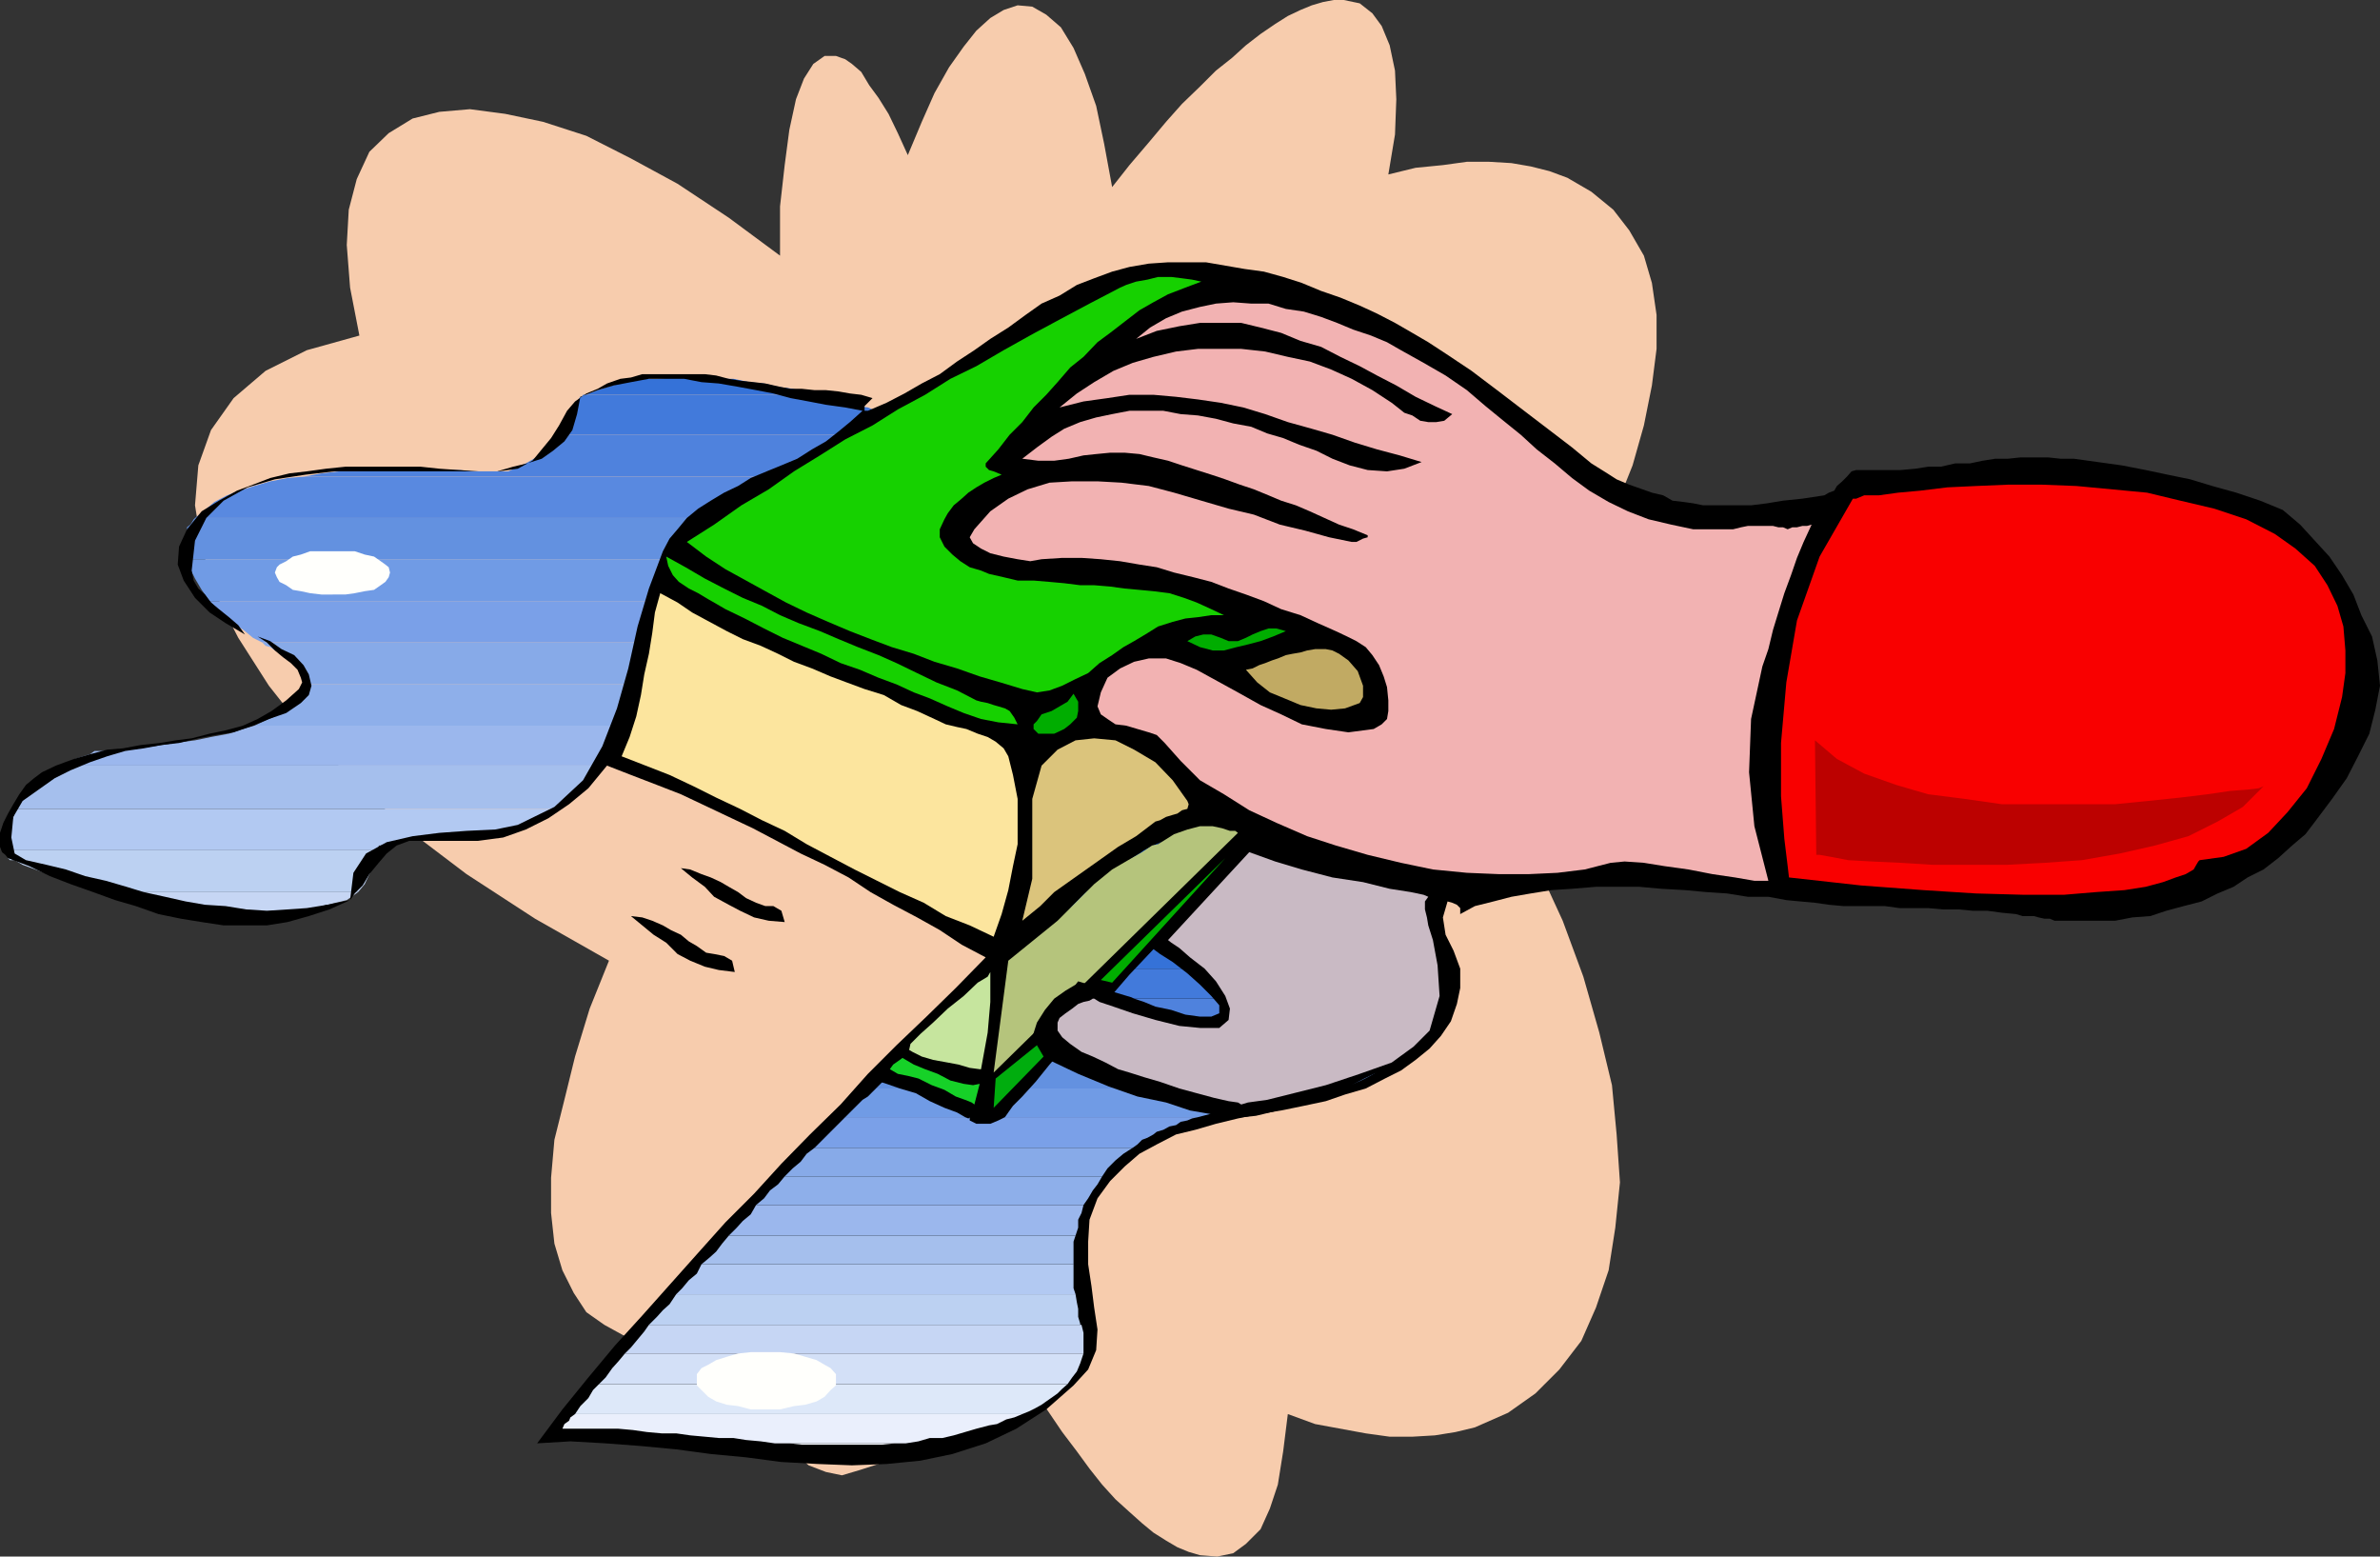 <svg xmlns="http://www.w3.org/2000/svg" width="357.602" height="233.801"><rect width="100%" height="100%" fill="#333333" stroke="none"/><path fill="#f7ccad" d="m235.5 26.703-2.7-1L230 25l-2.898-.5-3.399-.2h-3.3l-3.602.5-4.098.403-4.101 1 1-6 .199-5.3-.2-4.301-.8-3.801-1.2-2.899L206.204 2 204.301.5l-2.399-.5h-1.5l-1.601.3-1.7.5-1.699.7-1.902.902-1.898 1.2-2.2 1.5-2.199 1.699-2.101 1.902-2.399 1.899L180.301 13l-2.7 2.602-2.398 2.699-2.601 3.101-2.899 3.399-2.601 3.3-1.2-6.5-1.199-5.699-1.703-4.8-1.7-3.899-1.898-3.101-2.199-1.899L155.102 1l-2.2-.2-2.101.7-2 1.203-2.098 1.899L144.801 7l-2.2 3.102L140.403 14l-1.902 4.3-2.098 5-1.5-3.3-1.402-2.898-1.5-2.399-1.398-1.902-1.2-2L128 9.6l-1-.699-1.398-.5h-1.7l-1.699 1.2-1.402 2.199-1.2 3.101-1 4.598-.699 5.3-.699 6.2v7.402l-7.703-5.699-7.7-5.101-7-3.801-6.698-3.399-6.5-2.101-5.7-1.2-5.3-.699L66 16.8l-4 1-3.598 2.2-2.902 2.8-1.898 4.102-1.2 4.598-.3 5.3.5 6.403 1.398 7.2-7.898 2.199-6.2 3.101-4.8 4.098-3.399 4.8-1.902 5.301-.5 6 1 6.2 1.902 6.699 3.598 7L40.402 103l5.7 7.203 7 7 7.898 7.2 9.102 6.898 10.3 6.699 11.098 6.3-2.898 7.2-2.2 7.203-1.601 6.5-1.5 6-.5 5.7v5.3l.5 4.598 1.199 4 1.703 3.402 1.899 2.899L90.8 199l3.101 1.703 3.598.5 4.102-.3 4.3-1.2 5-1.902 1.2 5.5 1.5 4.8 1.601 4.301 2 3.399 2.098 2.402 2.199 1.899 2.602 1 2.398.5 2.703-.801 2.797-.899 2.703-1.902 2.899-2.7 2.601-3.3 2.899-4.098 2.898-4.8 2.8-5.5 2.2 3.8 2.203 3.801 2.098 3.598 2.2 3.199 2.102 3.102L161.8 218l1.902 2.602 1.899 2.398 2 2.203 2.101 1.899 1.899 1.699 1.699 1.402 1.902 1.2 1.7 1 1.699.699 1.699.5 2.601.199 2.399-.5 1.902-1.399 2.2-2.199 1.398-3.101L192 223l.8-5 .7-5.598 4.102 1.5 7.601 1.399 3.598.5h3.402l3.399-.2 3.101-.5 2.899-.699 5-2.199 4.101-2.902 3.598-3.598 3.3-4.3 2.2-5 1.902-5.602 1-6.399.7-6.8-.5-7.2-.7-7.402-1.902-7.898-2.399-8.399-3.101-8.402-4.098-8.899-4.601-8.902-5.5-8.898 5.8-7.399 5-7.203 4.301-7.2 3.899-7 3.101-6.398 2.598-6.5 1.699-6 1.203-6 .7-5.5v-5.101l-.7-4.801L247 38.402l-2.2-3.8-2.398-3.102-3.3-2.7-3.602-2.097"/><path fill="#c6d6f4" d="M49 135.902h.203l1.2-.3 1.699-.399L53.8 134H15.402l2.2.402 2.101.801 1.899.399 2.398.5 2.203.5 2.2.199 2.398.5 2.101.3h2.2l2.101.2h2.2l1.898-.2H43.5l1.902-.5 1.7-.5 1.898-.699"/><path fill="#bcd1f2" d="m1.203 128.902.297.301h.703l1.2.7 1.898.699 1.902.699 2.7.699 2.597 1 2.902 1h38.399l1-1.2.699-1.5.703-1.398.7-2.199h-55.7v1.2"/><path fill="#b2c9f2" d="M1.203 127.703h55.7V127h.3l.7-.2.898-.3 1.5-.2L62 126l1.602-.2h2l2.101.5h3.098l2-.5 2.402-.5 2.598-.898 2.902-1.199 2.598-1.703H2.402L2 122.703l-.5 1.399-.297 1.699v1.902"/><path fill="#a5bfed" d="M2.402 121.5h80.899l.699-.7 1-.8.703-.7.7-.698.8-.7.7-.699.699-1.203.699-1H8.902l-.902.703-1 .7-.7.5-1 .699-.898 1-.8.699-.7 1-.5 1.199"/><path fill="#9bb7ed" d="M15.402 112.8h-1.199l-.703.5-1 .302-1.2.398-2.398 1h80.399l1-1.398.902-1.2.797-1.699.703-1.703h-54.5l-1.703.5-2.098.703-2.699.5-2.402.5-3.098.399-3.101.5-3.602.3-4.098.399"/><path fill="#8eafea" d="M38.203 109h54.5l.5-1.398.7-1.5.199-1.7.5-1.601h-48.5v.699l-.5.703-.399.7-.8 1-.903.699-1.5.699-1.598.699-2.199 1"/><path fill="#87aae8" d="m44.902 99.402.301.2.399.8.5.899v1.5h48.5l.199-.301v-1.2l4.8-4.8H39.403l.5.5.7.203.699.5L42 98l.8.203.7.5.703.2.7.5"/><path fill="#7aa0e8" d="M39.402 96.5h60.2l6.3-6.2H31.5l.703.7.7.703.699 1 1 .7 1.199.699 1 .699 1.199 1 1.402.699"/><path fill="#709be5" d="M31.5 90.3h74.402l6-6.3h-83.8l.5 1.5.699 1.402 1 1.7L31.5 90.3"/><path fill="#6391e0" d="M28.102 79.203v1.2l-.2 1.699.2 1.898h83.8l6-6.2H29.301l-.2.2-.3.5-.2.3-.5.403"/><path fill="#5989e0" d="M29.3 77.8h88.602l6.2-6.198h-78.5l-2.399.199-2.601.5-2.399.699-2.203.703-1.898.7-1.899 1-1.402 1.199-1.5 1.199"/><path fill="#4f82dd" d="M74.902 70.8h-4.101l-1.598-.198H56l-2.7.199h-2.398l-2.601.3-2.7.5h78.5l6-6.3H84l-.7 1-.898.902-1 1-1.199.7-1.203.699-1.2.5-1.398.699h-1.5"/><path fill="#427adb" d="m87.203 59.602-.3.398-.5 1.203-.903 2.2L84 65.3h46.102l3.101-3.098H133l-.5-.203-.898-.297-1.2-.5-1.5-.203-1.902-.5-1.898-.7-2.2-.5h-35.3l-.2.302h-.199"/><path fill="#3572d8" d="M87.902 59.3h35L121 58.8l-1.898-.398-2.2-.3-2.101-.5-2.2-.2-2.398-.5H108l-2.398-.199h-4.5l-2.399.2h-2.402l-2.2.5-2.101.5-2.2.699-1.898.699"/><path d="m117.203 58.102 1.598.3h1.699l1.902.2h1.7L126 58.8l1.703.3 1.7.2 1.699.5-1.2 1.199v.703h.5l2.801-1.203 2.7-1.398 2.597-1.5 2.703-1.399 2.598-1.902 2.601-1.7 2.399-1.699 2.699-1.699 2.602-1.902 2.398-1.7 2.703-1.199 2.598-1.601 2.601-1 2.7-1 2.601-.7 2.899-.5 2.898-.199h5.703l5.797 1 2.902.399 2.899.8 2.8.899 2.899 1.203 2.902 1 2.899 1.2 2.601 1.199 2.7 1.398 2.601 1.5 2.399 1.402 2.601 1.7 3.899 2.601 4.101 3.098L229 61.703l3.8 2.899 3.403 2.601 2.899 2.399 2.398 1.5 1.402.898 1.899.8 2 .7 1.402.5 1.7.402 1.398.801 1.699.2 1.402.199 1.5.3h7.2l2.398-.3 2.402-.399 2.899-.3 3.3-.5.7-.403.8-.297L276 73l.8-.7.7-.698.703-.801.7-.2h6.699l2.199-.199 1.902-.3h1.899l2.199-.5H296l1.902-.399 1.899-.3h1.902l1.899-.2h4.101l1.899.2h2l3.601.5 3.598.5 3.601.699 3.301.699 3.399.699 3.3 1L336 74l3.602 1.203L343 76.602l2.602 2.199 2.199 2.402L350 83.602l1.902 2.8 1.7 2.899 1.199 3.101 1.601 3.2.801 3.601.399 3.797-.7 3.602-.902 3.601-1.7 3.399-1.698 3.3-2.2 3.098-2.402 3.203-1.598 2.098-2 1.699-2.101 1.902-2.2 1.7-2.398 1.199-2.101 1.402-2.399 1-2.402 1.2-2.7.699-2.601.699-2.398.8-2.7.2-2.601.5h-9.098L308 138h-.797l-.902-.2-.7-.198h-1.699l-1-.301-2.101-.2-2.2-.3h-2.199l-2.101-.2h-2.399l-2.199-.199h-4.3l-2.2-.3H277l-2.2-.2-2.097-.3-2.203-.2-2.098-.199-2.699-.5h-3.101l-3.102-.5-3.098-.203-3.199-.297-3.601-.203-3.301-.297h-6.5l-3.598.297-3.101.203-3.102.5-2.898.5-2.7.7-2.8.699-2.2 1.199v-.899l-.5-.5-.699-.3-.703-.2-.7 2.399.403 2.601 1.2 2.399 1 2.699v2.902l-.5 2.399-.903 2.601-1.5 2.2-1.7 1.898-2.097 1.703-2.203 1.598-2.398 1.199-2.899 1.5-3.101.902-2.899 1-3.3.7-3.403.699-3.098.5L186 168l-3.297.8-3.101.903-2.899.7-2.902 1.5-2.598 1.398-2.203 1.902-2.2 2.2-1.898 2.597-1.199 3.203-.203 3.297v3.402l.5 3.301.402 3.2.5 3.3-.199 3.098-1.203 2.902-2.2 2.399-4.097 3.601-4.5 2.899-4.601 2.199-5 1.601-4.801 1-5.098.5-5.203.2-5.098-.2-5.5-.3-5.3-.7-5.301-.5-5.2-.699-5.3-.5-5.301-.402-5.297-.301-5 .3 3.797-5.097 3.902-4.8 4-4.801 4.098-4.5 4.102-4.602 4.101-4.598 4.297-4.8 4.3-4.301 4.102-4.5 4.301-4.399 4.598-4.5 4.101-4.601 4.301-4.301 4.5-4.297 4.399-4.3 4.5-4.602-3.602-1.899-3.297-2.199-3.402-1.902-3.598-1.899-3.402-1.902-3.301-2.2-3.598-1.898-3.601-1.699-3.598-1.902-3.601-1.899-3.602-1.699-3.598-1.703-3.601-1.7-3.598-1.398-3.902-1.5L91.203 115l-2.8 3.402-2.903 2.399-3.098 2.101-3.402 1.7-3.398 1.199-3.801.5H61.5l-1.898.699-1.5 1.203-1.2 1.399L55.5 131.3l-1 1.699-1.2 1.203-.698 1-3.102 1.399-3.098 1-3.199.898-3.101.5h-6.5l-3.301-.5-3.098-.5-3.402-.7-3.399-1.198-3.101-.899L14 134l-3.398-1.2-3.102-1.198-3.098-1.5-3.199-1.2-.402-.5L.3 128l-.3-.797v-2.101l.5-1.5.703-1.399.797-1.402.902-1.5 1-1.399 1.2-1L6.3 116l2.101-1 2.7-1 2.398-.7 2.602-.698 2.398-.2 2.703-.5 2.797-.3 2.402-.399 2.399-.3 2.699-.7 2.402-.5L36.5 109l2.203-1 2.098-1.2L43 105.204l1.902-1.703.5-1-.199-.7-.5-1.198-1-1-1.203-.899-1.2-1-1.198-1.203-1.399-.898 1.899.699L42.3 97.5l1.902.902 1.399 1.5.8 1.399L46.8 103l-.399 1.402-1.199 1.2-2.203 1.5-2.598.898L38 109l-2.898 1-2.7.402-2.601.5-2.899.7-2.601.3-2.7.5-2.8.399-2.7.8-2.601.899-2.898 1.203-2.399 1.2-2.402 1.699-2.399 1.699L2 122.703l-.297 3.098.5 2.402 1.7 1 3.097.7 2.902.699 2.899 1 3.101.699 3.098.902 2.602.797 3.199.703 3.101.7 2.899.5 3.101.199 3.098.5 3.102.199 3.101-.2 2.899-.199 3.101-.5 3.399-.699.5-4.101L55 128.203l3.102-1.703 3.898-.898 4-.5 4.102-.301 4.3-.2 3.399-.699 5.5-2.699 4.3-4 2.899-5.101 2.203-5.7 1.7-6 1.398-6.3 1.699-5.7 2.102-5.601 1-1.899L101.8 79.5l1.402-1.7 1.7-1.398 1.898-1.199 2-1.203 2.101-1 1.899-1.2 2.402-1 2.2-.898 2.398-1L122 67.5l2.102-1.2L126 64.8l1.703-1.398 1.899-1.699-2.602-.5-2.898-.402-2.602-.5-2.7-.5-2.597-.7-2.601-.5-2.7-.5-2.902-.5-2.598-.199-2.601-.5H97.5l-2.7.5-2.597.5-2.402.7-2.598 1-.5 2.601L86 64.602 84.8 66.3l-1.698 1.402-1.7 1.2-2.199.699-2.101.5-2.399.699h-24.5l-4.3.5-4.603.7-4.098 1.203-3.601 2L31 77.801l-1.7 3.402-.5 4.5.302 1.5.699 1.2 1 .898.902 1.199 1.2 1 1.5 1.203 1.398 1.2 1 1.398-2.899-1.7L31.5 92l-2.2-2.2-1.698-2.597-.899-2.402.2-2.7 1.199-2.601 2.199-2.7 2.601-1.597 2.7-1.5L38 72.801l2.602-1 2.898-.7 2.602-.3L49 70.402l2.902-.3h11.301l2.797.3 2.902.2L72 70.8h2.902l2.899-.399L80 69.203l1.402-1.703 1.399-1.7L84 63.903l1.203-2.199 1.2-1.402 1.699-1.2 1.699-.699 1.402-.8 2-.7 1.598-.199 1.699-.5h9.402l1.7.2 1.898.5 1.902.3 1.899.2 1.699.199 2.203.5"/><path fill="#f2b2b2" d="M264.8 100.102 263.103 108l-.301 8 .8 8.102 2.102 8.199h-2.101l-2.899-.5-3.402-.5-3.598-.7-3.601-.5-3.102-.5-2.898-.199-2.102.2-3.898 1-4.102.5-4.297.199h-4.5l-4.8-.2-5.102-.5-4.801-1-5-1.199-4.797-1.402-4.3-1.398-4.602-2-4.098-1.899-3.8-2.402-3.602-2.098-2.899-2.902-2.402-2.7-1.2-1.199-1.198-.402-3.399-1-1.601-.2-1.2-.8-1-.7-.5-1.198.5-2.102 1-2.2 1.899-1.398 2.101-1 2.2-.5h2.601l2.2.7 2.398 1 3.101 1.699L186 104l3.402 1.902 3.098 1.399 3.102 1.5 3.601.699 3.399.5 3.8-.5 1.2-.7.8-.8.2-1.2v-1.597l-.2-2-.5-1.601-.699-1.7-1-1.5-1-1.199-1.402-.902-1.399-.7-1.699-.8L198 93.6l-2.598-1.199-2.902-.902-2.598-1.2-2.699-1-2.601-.898-2.602-1-2.7-.699-2.898-.703-2.601-.797-2.598-.402-2.902-.5-2.899-.301-2.902-.2h-2.898l-3.102.2-1.7.3-1.898-.3-2.101-.398-2-.5-1.399-.7-1.199-.8-.5-.899.7-1.203 2.398-2.7 2.699-1.898 2.902-1.402 3.301-1 3.399-.2h3.8l3.598.2 4.102.5 3.8 1 4.098 1.203 4.102 1.2 3.8.898 3.899 1.5 3.8.902 3.602 1 3.399.7h.699l1-.5.699-.2v-.3l-2.2-.903-2.097-.7-2.203-1-2.2-1-2.097-.898-2.203-.699-1.898-.8-2.2-.903-2.101-.7-2.2-.8-2.101-.7-4.398-1.398-2.102-.699-2.2-.5-2.097-.5L169 68h-2.2l-2.097.203-1.902.2-2.2.5-2.199.3H156l-2.398-.3 2.199-1.7L158 65.602l1.902-1.2 2.399-1 2.402-.699 2.399-.5 2.601-.5h5.098l2.601.5 2.598.2 2.703.5 2.598.699 2.699.5 2.402 1 2.399.699 2.402 1 2.598.902 2.402 1.2 2.598 1 2.699.699 2.902.199 2.598-.399 2.602-1-3.301-1-3.399-.902-3.3-1-3.399-1.2-3.101-.898-3.602-1-3.398-1.199-3.301-1-3.399-.703L180 60l-3.297-.398-3.402-.301h-3.598l-3.3.5-3.602.5-3.598.902 2.598-2.101 2.601-1.7 2.899-1.699 2.902-1.203 3.098-.898 3.402-.801 3.297-.399h6.5l3.602.399 3.398.8 3.3.7L200 55.5l3.102 1.402 3.101 1.7 2.899 1.898.898.703 1 .797 1.203.402 1.2.801 1.199.2h1.199l1.199-.2 1.203-1L215.602 61l-2.899-1.398-2.902-1.7-2.899-1.5L204.301 55l-2.899-1.398-2.902-1.5-3.098-.899L192.5 50l-3.098-.797-2.902-.703h-6.2l-3.097.5-3.402.703-3.098 1.2 2.098-1.7 2.402-1.402 2.399-1 2.699-.7 2.402-.5 2.598-.199 2.699.2h2.602l2.601.8 2.7.399 2.597.8 2.402.899 2.399 1 2.699.902 2.402 1 2.098 1.2 3.402 1.898 3.301 1.902 3.2 2.2 2.8 2.398 2.7 2.203 2.597 2.098 2.402 2.199 2.7 2.102 2.601 2.199 2.598 1.902 2.902 1.7 2.899 1.398L247.703 78l3.399.8 3.3.7h6l1.2-.297 1-.203h3.8l.801.203h.7l.699.297.699-.297H270l.8-.203h.7l.703-.2L271 81.403l-1 2.399-.898 2.601-1 2.7-.899 2.898-.8 2.602-.7 2.898-.902 2.602"/><path fill="#f4f7fc" d="M134.402 216.8h-15.8l1.898.2h12l1.902-.2"/><path fill="#eaeffc" d="M84.5 214.602h8.402l2.2.199 2.101.3 2.2.2h2.199l2.101.3 2.2.2L108 216h2.203l1.899.3 2.199.2 2.101.3h19.7l1.898-.3 1.703-.5h1.899l1.699-.398 1.699-.5 1.703-.5 1.899-.5 1.199-.2 1.402-.699 1.2-.3 1.199-.5h-67.2l-.699.5-.203.5-.7.5-.3.699"/><path fill="#dde8f9" d="M86.402 212.402h67.2l1-.402 1-.5.898-.5.703-.5 1-.7.7-.5.699-.698.8-.7H90l-.898.899-.7 1.199-1.199 1.203-.8 1.2"/><path fill="#d3e0f7" d="M90 207.902h70.402l.7-1 .699-.902.5-1.2.5-1.5H93.902l-1 1.2-.902 1-1 1.402-1 1"/><path fill="#c6d6f4" d="M93.902 203.3h68.899v-3.097L162.5 199h-65l-.7 1-1 1.203-1 1.2-.898.898"/><path fill="#bcd1f2" d="M97.5 199h65-.2v-.2l-.3-1v-1.198l-.2-1-.198-1.2h-60l-1 1.5-1 .899-.899 1L97.5 199"/><path fill="#b2c9f2" d="M101.602 194.402h60l-.301-.902v-3.598h-55.899l-.699 1.399-1.203 1-1 1.199-.898.902"/><path fill="#a5bfed" d="M105.402 189.902h55.899V186.5l.3-.898H109.5l-1 1.199-.898 1.199-1 .902-1.2 1"/><path fill="#9bb7ed" d="M109.5 185.602h52.102l.398-1.2v-1.199l.5-1 .3-1.203h-49.198l-.801 1.402-1.2 1-.898 1-1.203 1.2"/><path fill="#8eafea" d="M113.602 181H162.8l.699-1 .703-1.2.7-.898.699-1.199h-47.7l-1 1.2-1.199.898L114.8 180l-1.2 1"/><path fill="#87aae8" d="M117.902 176.703h47.7l.8-1.203 1.2-1.2 1.199-1 1.402-.898h-47.8l-1.2.899-.902 1.199-1.2 1-1.199 1.203"/><path fill="#7aa0e8" d="M122.402 172.402h47.801l.7-.5.699-.699.8-.3.899-.5.5-.403 1-.297.902-.5 1-.203.7-.5 1-.2.699-.3.898-.2h-53l-2.2 2.2-1.198 1.203-1.2 1.2"/><path fill="#709be5" d="m128.902 165.902-.5.5-.402.399-1 1h53l2.703-.7 2.598-.5 2.902-.5 2.598-.5 2.699-.398 2.902-.5 2.598-.5 2.402-.703h-69.8l-.5.5-.7.703-.8.5-.7.7"/><path fill="#6391e0" d="M131.602 163.5h69.8l1.2-.5.699-.2 1.199-.5 1-.5.902-.5 1-.698 1-.5.899-.5.3-.2.2-.199.199-.3h-74.598l-.699 1-1.203 1.199-.7 1.199-1.198 1.199"/><path fill="#5989e0" d="m140.402 155.102-.902.699-1 .699-.898.5-1 .703-.2.297-.3.203-.2.5-.5.2H210l1.203-.903 2.2-2.2 1-1.398h-73.5v.2h-.2v.199l-.3.3"/><path fill="#4f82dd" d="m143.3 150.8-.698.903-.5 1.2-.5.699-.7.8h73.5l.7-1 .699-1.199.5-1.203.5-1h-73.2v.5l-.3.3"/><path fill="#427adb" d="M143.8 150h73v-1.2l.403-1.198V145.5h-68.402l-1.399.902-1.699.801-1.203 1.2-.7 1.597"/><path fill="#3572d8" d="M148.8 145.5h68.403v-1.2l-.402-1-.301-1.198-.5-1.2h-59.5l-.898 1-1 .5-1 .899-.899.5-1 .199-.902.5-2 1"/><path fill="#2a68d6" d="m156.8 140.703-.3.2H216l-.398-.5-.5-.7-.7-.703-.8-.7-.399-.5-.8-.198-.7-.801-.5-.2h-50.601l-1.899 1.899-1 1.203-.902 1"/><path fill="#2063d3" d="m165.602 132-1.399 1.203-1.203 1-2.398 2.399h50.601l-.703-.5-1.2-.7-.898-.699-.8-.5-.899-.5-1.203-.5-.7-.703-1.198-.5h-38"/><path fill="#155bd3" d="M192.3 127.703h-20.398l-.699.5-.8.5-.7.5-.902.7-.801.5-.898.398-.7.8-.8.399h38l-1.5-.7-1.2-.5-1.402-.398-1.5-.8-1.398-.399-1.399-.8-1.5-.2-1.402-.5"/><path fill="#0c54d1" d="M182.402 125.102 181 124.8h-1.2l-1.198.3-1.2.5-1.402.2-1.2.5-1.5.699-1.398.703h20.399l-1.2-.5-1.199-.203-1.199-.5-1.5-.2L186 126l-2.398-.398-1.2-.5"/><path d="M149.3 144.8v3.102l-.5 7.2-1.198 7.398-1.399 4.3-.5 1v.5l1 .5h2.098l1.199-.5 1-.5.703-1 .5-.698 1.399-1.399 2-2.203 2.101-2.598 2.7-3.101 3.097-3.2 3.102-3.601 3.101-3.598 3.399-3.601 3.101-3.301 3.098-3.398 2.699-2.899 2.602-2.601 1.699-2.2 2.101-2.101.301-.5-1-.7-1.703-.5-1.598-.5-2.199-.5-1.902-.199h-1.7l-29.3 21.399"/><path fill="#fce59e" d="m140.402 108 1.7.8 1.699.403 1.402.297 1.7.703 1.5.5 1.199.7 1.199 1 .699 1.199.703 2.8.7 3.598v6.8l-.7 3.302-.703 3.601-1 3.598-1.2 3.402-3.597-1.703-3.601-1.398-3.301-2-3.598-1.602-3.402-1.7-3.399-1.698-3.601-1.899-3.598-1.902-3.3-2-3.403-1.598-3.297-1.703-3.601-1.7-3.399-1.698-3.601-1.7L97 115l-3.598-1.398 1.2-2.899 1-3.101.699-3.2.5-3.101.699-3.098.5-3.101.402-3.102.801-2.898 2.598 1.398L104 92l2.602 1.402 2.601 1.399L111.602 96l2.699 1 2.601 1.203 2.399 1.2 2.699 1 2.8 1.199 2.403.898 2.7 1 2.898.902 2.601 1.5 2.399.899 2.601 1.199"/><path fill="#dbc47c" d="m173.602 123.402-2.899 2.2-2.703 1.601-4.797 3.399-2.402 1.699-2.399 1.699-2.101 2.102-2.7 2.199 1.5-6.301v-12l1.399-5 2.402-2.398 2.7-1.399 2.8-.3 3.2.3 2.8 1.399 3.2 1.898 2.601 2.703 2.2 3.098.199.5-.2.699-.8.203-.7.5-.699.2-1 .3-.902.5-.7.2"/><path fill="#c1aa63" d="m195.402 98 1-.297 1.2-.203h1.601l1 .203 1 .5 1.399 1 1.398 1.598.8 2.199v1.703l-.5.899-2.198.8-2.102.2-2.2-.2-2.398-.5-2.402-1-2.2-.902-1.898-1.5-1.699-1.898 1-.2 1-.5.899-.3 1-.399.898-.3 1.203-.5 1-.2 1.2-.203"/><path fill="#16d100" d="m168.8 97.203-1.698 1.2-1.899 1.199-1.703 1.5-1.898.898-2 1-1.899.703-1.902.297-2.2-.5-3.3-1-3.098-.898-3.402-1.2-3.399-1-3.101-1.199-3.301-1L130.8 96l-3.097-1.2-3.3-1.398-3.2-1.402-3.101-1.5L115 88.8l-2.898-1.597L109 85.5l-2.898-1.898-2.899-2.2 4.098-2.601 4.101-2.899L115.5 73.5l3.8-2.7 3.903-2.398L127 66l4.102-2.098 3.8-2.402L139 59.3l3.8-2.398L146.704 55l4.098-2.398 4.3-2.399L159.204 48l4.5-2.398 4.598-2.399.902-.402 1.5-.5 1.7-.301 1.597-.398h2l1.602.199 1.5.199 1.398.3-2.398.903-2.602 1-2.2 1.2-2.097 1.199L169 48.3l-2.2 1.7-1.898 1.402-2.101 2.2-2 1.601-1.899 2.2-1.699 1.898-1.902 1.902-1.7 2.2-1.898 1.898L150 67.5l-1.898 2.102v.5l.5.5.699.199 1.199.5-1.2.5-1.398.699-1.199.703L145.5 74l-1 .902-1.2 1-.898 1.2-.5.898-.699 1.5v1.203l.7 1.399 1.199 1.199 1.199 1 1.402.902 1.7.5 1.199.5 2.199.5 2.101.5h2.399l2.402.2 2.2.199 2.398.3h2.101l2.399.2 2.199.3 2.203.2 2.098.199 2.402.3 2.2.7 1.898.699 2.199 1 1.902.902H182l-2 .301-1.898.2-1.899.5-2.203.699-1.598 1-2 1.199-1.601.902"/><path fill="#00ad00" d="m183.402 95.8 1.2.5H186l1.203-.5 1-.5 1.2-.5 1.199-.398h1.199l1.402.399-1.902.8-1.899.7-1.902.5-1.7.402-1.898.5h-1.699l-1.902-.5-1.899-.902 1.2-.7 1.199-.3H182l1.402.5M156.5 107.3l-.7 1-.5.5v.7l.7.703h2.402l1.5-.703.899-.7 1-1 .199-1v-1.398l-.7-1.199-.898 1.2-1.199.699-1.203.699-1.5.5"/><path fill="#16d100" d="m146.703 105.203.7.2 1 .199.898.3.699.2 1 .3.703.399.7 1 .5 1L150 108.5l-2.598-.5-2.601-.898-2.399-1-2.699-1.2-2.402-.902-2.598-1.2-2.703-1-2.797-1.198-2.902-1-2.899-1.399L120.5 97l-2.898-1.2-2.801-1.398-2.899-1.5L109 91.5l-1.2-.7-1.398-.8-1.5-.898-1.402-.7-1.5-1-.898-1-.7-1.402-.3-1.398L103 85.203l2.902 1.7 2.899 1.5 2.8 1.398L114.5 91l2.703 1.402 2.797 1.2 3.203 1.199L126 96l2.902 1.203 3.098 1.2 2.703 1.199 3.098 1.5 2.902 1.398 3.098 1.203 2.902 1.5"/><path d="m113.602 135.602 1.398.5h1.203l1.2.699.5 1.699-2.403-.2-2.2-.5-2.097-1-1.703-.898-2.2-1.199-1.398-1.5-1.902-1.402-1.7-1.399 1.403.2 1.7.699 1.398.5 1.5.699 1.199.703 1.402.797 1.2.902 1.5.7m-7.5 7.5 1.199.199 1.5.3 1.199.7.402 1.699-2.402-.297-2.098-.5-2.199-.902-1.902-1-1.7-1.7-1.898-1.199L96.5 139l-1.7-1.398 1.7.199 1.5.5 1.602.699 1.199.703 1.5.7 1.199 1 1.203.699 1.399 1"/><path fill="#f90000" d="m268.8 131.8-.198-1.698-.5-4.102-.5-6.398v-8l.8-9.102L270 93.203l3.402-9.601 5-8.7h.5l1.2-.5h2.199l2.902-.402 3.297-.297 4.102-.5 4.3-.203 4.801-.2h5.098L312 73l10.602 1 5 1.203 5.101 1.2L337.5 78l4.3 2.203 3.102 2.2L347.801 85l1.902 2.902 1.5 3.098.899 3.102.3 3.601v3.399l-.5 3.601-1.199 4.797-1.902 4.5-2.2 4.402-2.898 3.598-2.902 3.102-3.301 2.398-3.398 1.203-3.602.5-.2.2-.3.5-.398.699-1.2.699-1.5.5-1.902.699-2.598.703-3.199.5-4.3.297-4.801.402h-6l-7.2-.199-7.902-.5-9.398-.703-10.801-1.2"/><path fill="#b5c47c" d="m151.5 144.3-2.2 16.802 36.7-36-.398-.301h-.801l-1.2-.399-1.398-.3h-1.902l-1.899.5-2 .699-1.902 1.199-.5.3-.898.2-1.5 1-2.102 1.203-2.398 1.399-2.7 2.199-5.5 5.5-7.402 6"/><path d="m162 147.402 8 2.399.402.199 1.5.5 1.7.703 2.398.5 2.102.7 2.199.3H182l1.203-.5V151L182 149.602l-1.7-1.7-1.898-1.699-2.199-1.703-1.902-1.2-1.2-.898-.5-.5 14.399-16.3h.203l1.2.199 1.699.5L192 127l2.703.703 2.598 1 3.101 1.2 2.899 1.199 3.101 1.398 2.899 1.703 2.699 1.899 2.402 1.898 1.598 2.203 1.5 2.2.902 2.597v2.602L218 150.3l-1.2 2.601-1.698 2.2-2.2 1.898-2.402 1.902-2.598 1.7L205 162l-2.898 1.5-2.899 1.203-2.8.899-2.903.8-2.7.7-2.097.5-1.902.199h-3.2l-1.898-.5-2.902-.5-3.598-1.2-4.3-.898-4.301-1.5-4.602-1.902-4-1.899-2.2-1.699-.698-1.902.699-2.2 1.199-1.898 1.402-1.703 1.7-1.2 1.5-.898.398-.5"/><path fill="#c9bac4" d="M187.703 128 175.5 141.203l.5.399 1.203.8 1.598 1.399L181 145.5l1.703 1.902 1.399 2.2.699 1.898-.2 1.703-1.398 1.2h-2.902l-3.098-.301-3.601-.899-3.399-1-2.902-1-2.098-.703-.8-.5h-.2l-.5.3-.902.2-.801.3-.898.7-1 .703-.899.7-.3.699v1.199l.699 1 1.199 1L162.5 158l1.703.703 1.899.899 1.898 1 1.703.5 2.2.699 2.398.699 2.902 1 2.598.703 2.601.7 2.2.5 1.398.199.5.3 1-.3 2.902-.399 4-1 4.801-1.203 5.098-1.7 4.8-1.698 3.301-2.399 2.399-2.402 1.5-5.2L216 145l-.7-3.797-.698-2.203-.2-1.2-.3-1.198v-1.2l.5-.699-.7-.3L212 134l-3.2-.5-4-1-4.597-.7-4.601-1.198-4-1.2-3.899-1.402"/><path d="m145.5 168-.5-.2-1.2-.698-1.898-.7-2.199-1-2.101-1.199-2.399-.703-2-.7-1.601-.5-.301-1 1.902-2.097 2.899-3.203 3.398-3.297 3.8-3.402 3.403-3.098 2.399-2.203.898-.7-.2 2.2-.198 4.5-.301 5.102-.5 3.101v2.399l-.2 3.398-1 2.8-2.101 1.2"/><path fill="#00ad0e" d="m149.602 162-.301 4.402 7.5-7.699-1-1.703-6.2 5"/><path fill="#00ad00" d="m165.402 147.203 1.7.399 17-18.7zm0 0"/><path fill="#c6e59e" d="M148.8 146v4.5l-.398 4.602-1 5.5h-.199l-1.5-.2-1.703-.5-1.598-.3-2.199-.399-1.703-.5-1.398-.703-.5-.297.199-.902 1.5-1.5 1.902-1.7 2.2-2.101 2.398-1.898 2.101-2 1.5-.899.399-.703"/><path fill="#16d128" d="m147.203 162.8-.8 3.102-.403-.3-1-.399-1.398-.5-1.7-1L140 163l-2-1-1.598-.398-1.5-.301-1.199-.7.5-.699 1-.699.399-.3.5.3 1.199.7 1.699.699 1.902.699 1.899 1 2 .5 1.402.199 1-.2"/><path fill="#fffffc" d="M50 89.3h1.902l1.399-.198 1.5-.301 1.402-.2 1-.699.7-.5.5-.699.199-.703-.2-.797-.5-.402-.699-.5-1-.7-1.402-.3-1.5-.5h-6.7l-1.398.5-1.203.3-1 .7-1 .5-.398.402L41.3 86l.3.703.399.7 1 .5 1 .699 1.203.199 1.399.3 1.699.2H50m65 122.402h2.203l2.098-.5L121 211l1.703-.5 1.2-.7.898-1 .8-.698v-1.7l-.8-.902-.899-.5-1.199-.7-1.703-.5-1.7-.5-2.097-.198h-4.402l-1.899.199-1.699.5-1.601.5-1.2.699-1 .5-.699.902v1.7l1.7 1.699 1.199.699 1.601.5 1.7.203 1.898.5H115"/><path fill="#bc0100" d="m272.703 111.203.2 17.2h.5l1.699.3 2.601.5 3.598.2 4.3.199 4.801.3H301.5l5.703-.3 5.598-.399 5.699-1 5.3-1.203 5-1.398 4.403-2.2 3.797-2.199 3.102-3.101-.7.3-1.699.2-2.601.199-3.399.5-4.101.5-4.801.5-5 .5h-17l-5.598-.801-5.5-.7-4.8-1.398-4.801-1.699L276 114l-3.297-2.797"/></svg>

